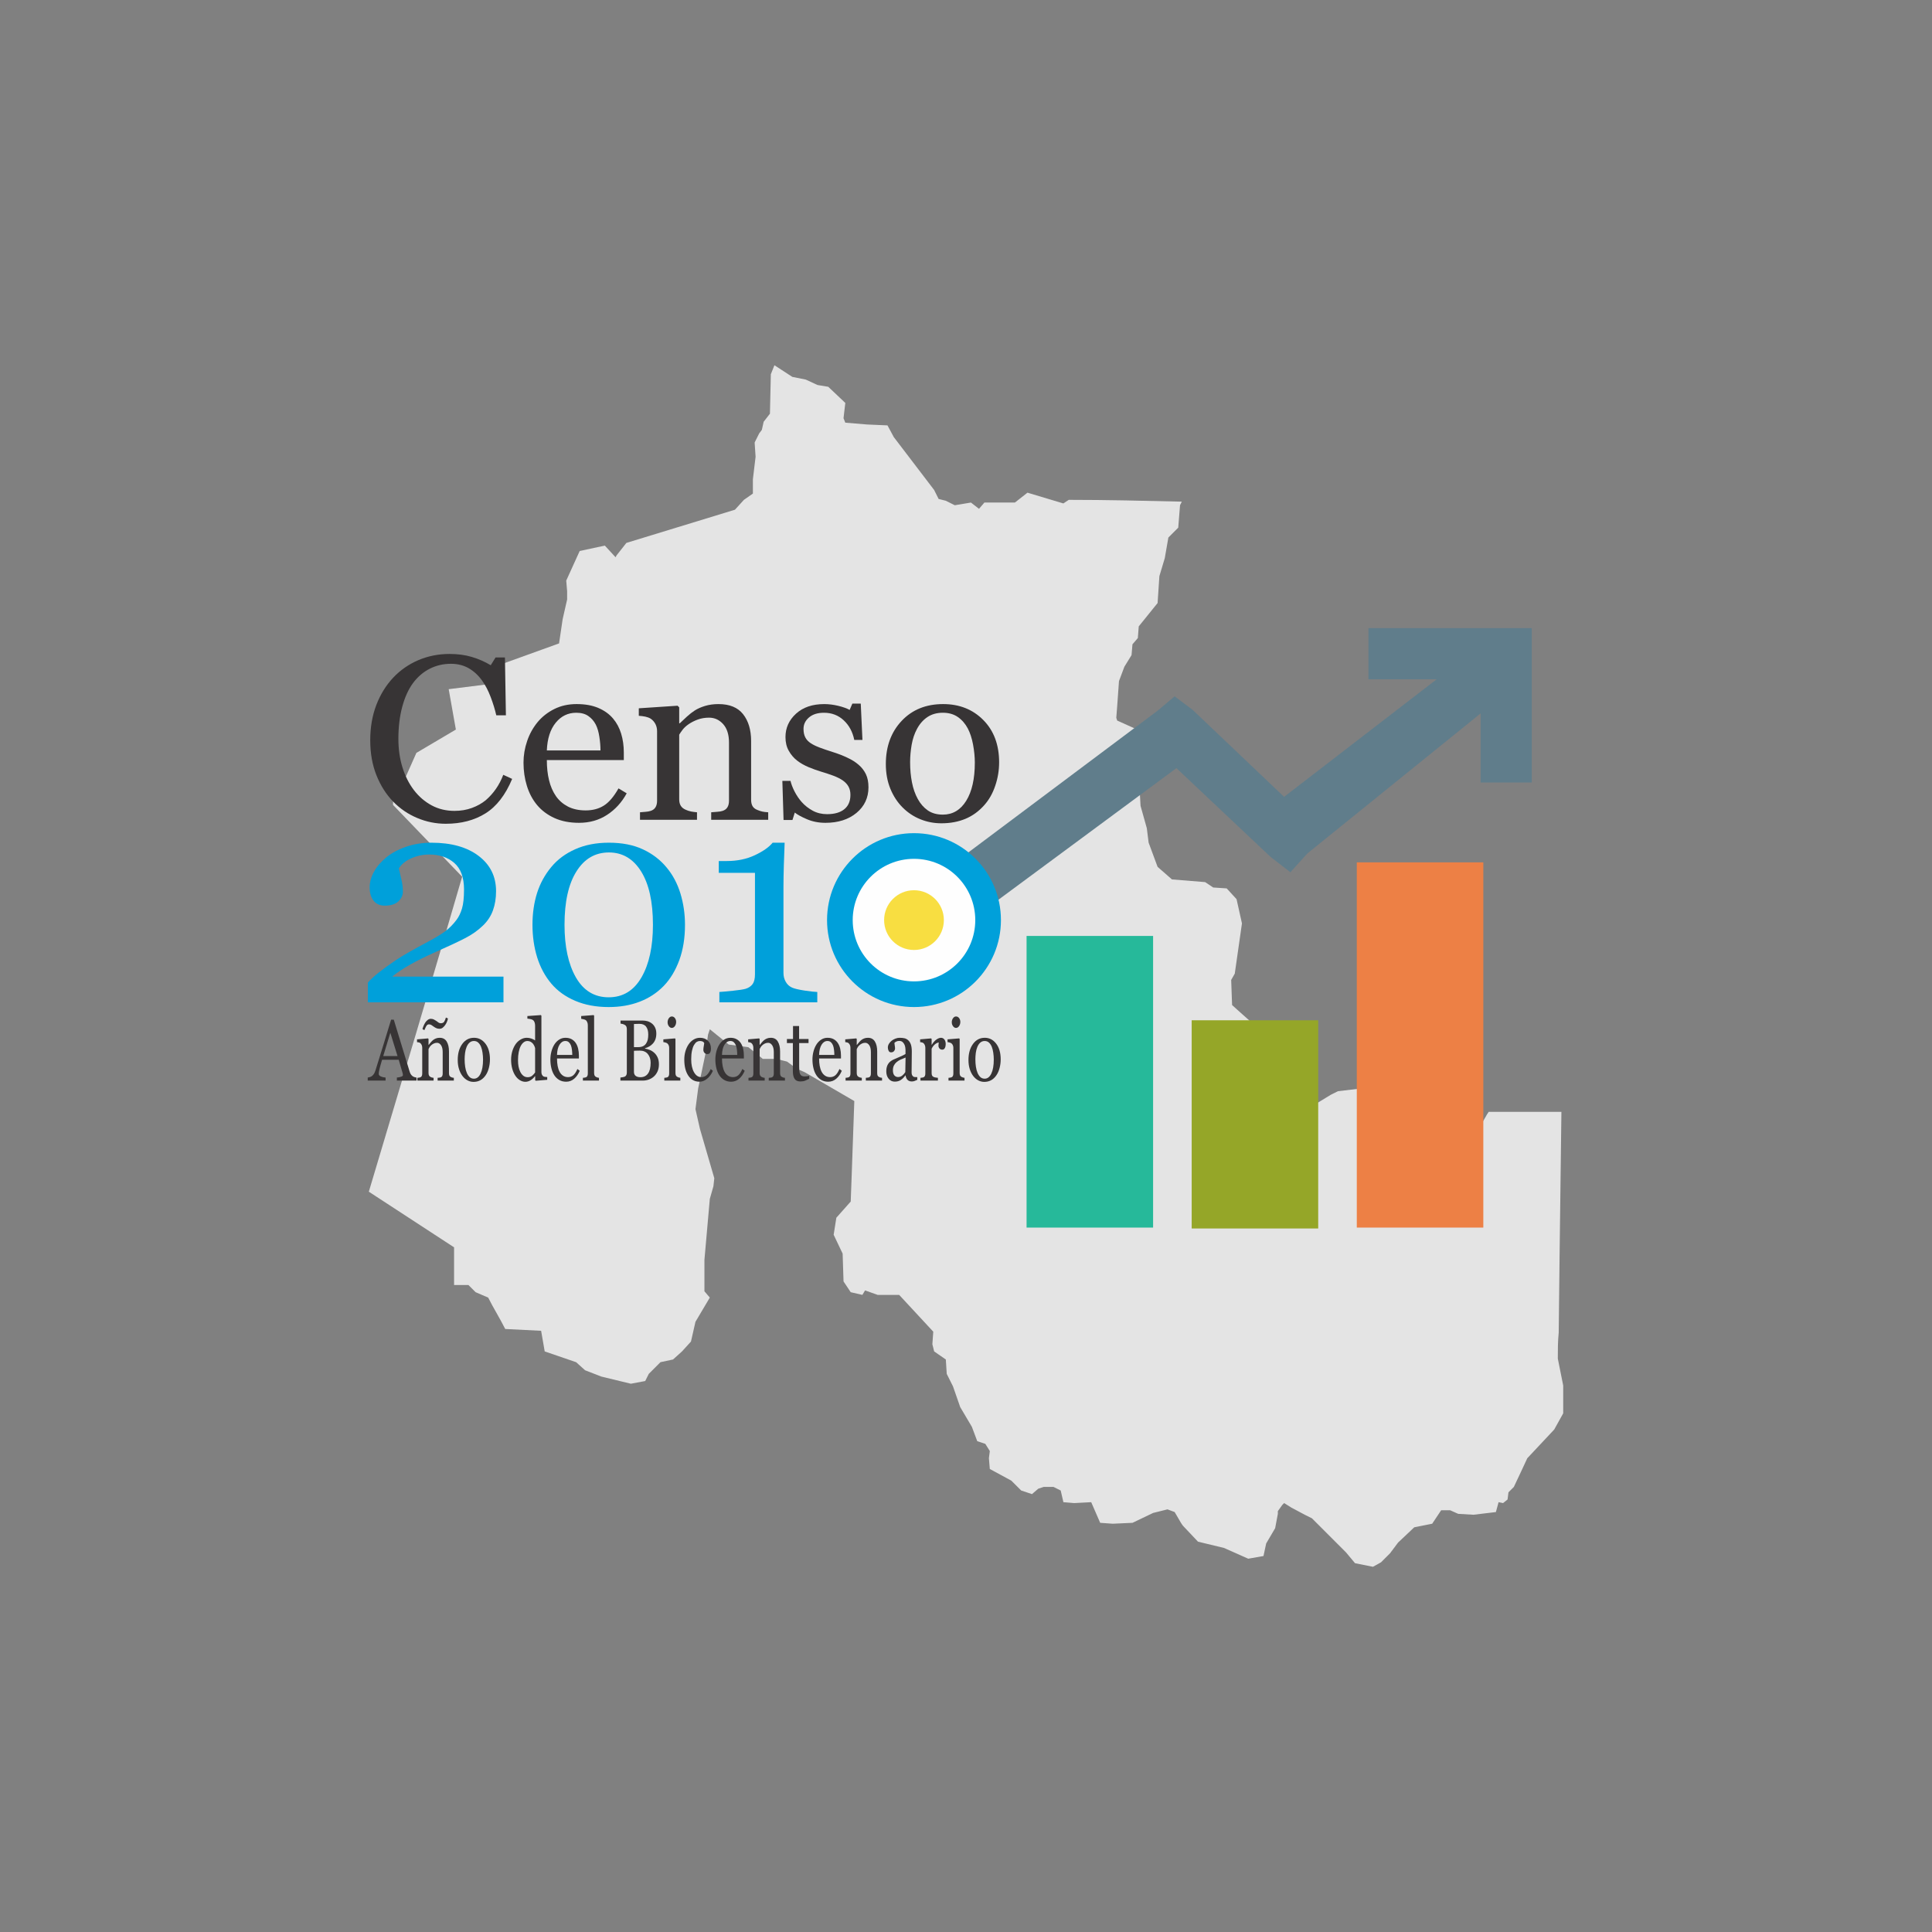 <?xml version="1.0" encoding="UTF-8"?>
<!-- Creator: CorelDRAW -->
<svg xmlns="http://www.w3.org/2000/svg" xmlns:xlink="http://www.w3.org/1999/xlink" xmlns:xodm="http://www.corel.com/coreldraw/odm/2003" xml:space="preserve" width="90mm" height="90mm" version="1.1" style="shape-rendering:geometricPrecision; text-rendering:geometricPrecision; image-rendering:optimizeQuality; fill-rule:evenodd; clip-rule:evenodd" viewBox="0 0 8999.96 8999.96">
 <rect x="0" y="0" width="8999.96" height="8999.96" fill="#808080" stroke="none"/>
 <defs>
  <style type="text/css">
   <![CDATA[
    .fil0 {fill:none}
    .fil8 {fill:#00A0DA}
    .fil5 {fill:#26B99A}
    .fil4 {fill:#95A628}
    .fil1 {fill:#E4E4E4}
    .fil3 {fill:#ED8045}
    .fil10 {fill:#F8DE41}
    .fil9 {fill:#FEFEFE}
    .fil7 {fill:#00A0DA;fill-rule:nonzero}
    .fil6 {fill:#373435;fill-rule:nonzero}
    .fil2 {fill:#607D8B;fill-rule:nonzero}
   ]]>
  </style>
 </defs>
 <g id="Capa_x0020_1">
  <rect class="fil0" width="8999.96" height="8999.96"></rect>
  <g id="_2988688180368">
   <path class="fil1" d="M5200.18 3344.18l4.2 12.55 83.6 37.61 33.45 33.45 -12.55 54.35 -37.61 46 16.71 37.61 20.9 112.86 4.2 75.25 29.25 104.5 8.35 66.9 41.8 112.86 66.9 58.51 154.66 12.55 37.61 25.1 62.7 4.2 46 50.15 25.1 112.86 -33.45 234.1 -16.71 29.25 4.2 117.05 41.8 37.61 37.61 33.45 46 50.15 4.2 8.35 16.71 62.7 8.35 20.9 12.55 25.1 16.71 20.9 -8.35 20.9 37.61 20.9 16.71 16.71 20.9 50.15 -4.2 46 54.35 54.35 62.7 8.35 96.15 -58.51 33.45 -16.71 142.11 -16.71 83.6 75.25 62.7 20.9c33.45,25.1 71.06,46 104.5,71.06l46 62.7 29.25 20.9 37.61 -4.2 46 79.41 0 0 41.8 -20.9 33.45 -62.7 66.9 -117.05 8.35 -12.55 338.61 0 -8.35 656.28 -4.2 372.06c-4.2,41.8 -4.2,79.41 -4.2,121.21l25.1 125.41 0 129.6 -41.8 75.25 -125.41 133.76 -29.25 62.7 -33.45 71.06 -25.1 25.1 -4.2 33.45 -20.9 16.71 -20.9 -4.2 -12.55 46 -104.5 12.55 -71.06 -4.2 -37.61 -16.71 -41.8 0 -41.8 62.7 -83.6 16.71 -75.25 71.06 -37.61 50.15 -41.8 41.8 -37.61 20.9 -83.6 -16.71 -41.8 -50.15 -71.06 -71.06 -46 -46 -41.8 -41.8 -33.45 -16.71 -62.7 -33.45 -33.45 -20.9 0 0 -8.35 8.35 -20.9 29.25 0 12.55 -12.55 66.9 -41.8 71.06 -12.55 58.51 -71.06 12.55 -112.86 -50.15 -121.21 -29.25 -71.06 -75.25 -8.35 -12.55 -29.25 -50.15 -33.45 -12.55 -66.9 16.71 -96.15 46 -91.96 4.2 -58.51 -4.2 -41.8 -96.15 -79.41 4.2 -50.15 -4.2 -12.55 -54.35 -33.45 -16.71 -46 0 -25.1 8.35 -29.25 25.1 -50.15 -16.71 -46 -46 -100.31 -54.35 -4.2 -50.15 4.2 -33.45 -20.9 -33.45 -37.61 -12.55 -25.1 -66.9 -54.35 -91.96 -33.45 -96.15 -29.25 -58.51 -4.2 -66.9 -54.35 -37.61 -8.35 -33.45 4.2 -58.51 -158.85 -171.4 -100.31 0 -58.51 -20.9 -12.55 20.9 -54.35 -12.55 -33.45 -50.15 -4.2 -129.6 -41.8 -87.8 12.55 -79.41 66.9 -75.25 4.2 -112.86 12.55 -355.31 -229.91 -133.76 -37.61 -16.71 -46 -33.45 -50.15 -12.55 -62.7 0 -66.9 -54.35 -91.96 -12.55 -87.8 -71.06 -4.2 12.55 -4.2 12.55 -12.55 91.96 -33.45 158.85 -12.55 96.15 20.9 91.96 66.9 229.91 -4.2 37.61 -16.71 58.51 -25.1 284.26 0 146.31 25.1 29.25 -66.9 112.86 -20.9 91.96 -41.8 46 -41.8 37.61 -58.51 12.55 -54.35 54.35 -16.71 33.45 -66.9 12.55 -137.95 -33.45 -75.25 -29.25 -41.8 -37.61 -146.31 -50.15 -16.71 -96.15 -167.21 -8.35c-25.1,-50.15 -54.35,-96.15 -79.41,-146.31l-58.51 -25.1 -33.45 -33.45 -66.9 0 0 -175.56 -397.12 -259.16c146.31,-489.07 292.61,-978.18 434.76,-1467.24l-321.87 -334.41 0 -20.9 25.1 -33.45 83.6 -188.11 183.91 -108.7 -33.45 -188.11 167.21 -20.9 91.96 -100.31 255.01 -91.96 16.71 -112.86 0 0 20.9 -91.96 0 -37.61 -4.2 -50.15 62.7 -137.95 117.05 -25.1 50.15 54.35 4.2 -8.35 46 -58.51 505.82 -154.66 41.8 -46 41.8 -29.25 0 -66.9 12.55 -104.5 -4.2 -62.7 0 -4.2 20.9 -41.8 12.55 -16.71 8.35 -37.61 29.25 -37.61 4.2 -183.91 16.71 -41.8 83.6 54.35 62.7 12.55 54.35 25.1 50.15 8.35 79.41 75.25 -8.35 71.06 8.35 20.9 100.31 8.35 96.15 4.2 29.25 54.35 188.11 246.62 20.9 41.8 33.45 8.35 41.8 20.9 75.25 -12.55 37.61 29.25 25.1 -29.25 142.11 0 58.51 -46 167.21 50.15 25.1 -16.71c175.56,0 351.16,4.2 526.72,8.35l-8.35 16.71 -8.35 104.5 -46 46 -16.71 96.15 -25.1 83.6 -8.35 125.41 -87.8 108.7 -4.2 54.35 -25.1 29.25 -4.2 50.15 -33.45 54.35 -25.1 66.9 -8.35 117.05 -4.2 54.35 0.04 -0.11 0.07 0z"></path>
   <polygon class="fil2" points="6374.8,2926.16 7135.59,2926.16 7135.59,3645.12 6897.32,3645.12 6897.32,3323.27 6090.54,3975.38 6011.1,4063.14 5919.14,3992.08 5480.24,3578.22 4598.21,4230.35 4443.55,4021.34 5392.44,3310.73 5471.89,3243.83 5555.49,3306.53 5981.84,3712.02 6692.47,3164.42 6374.8,3164.42 "></polygon>
   <g>
    <rect class="fil3" x="6320.43" y="4017.17" width="589.42" height="1701.34"></rect>
    <rect class="fil4" x="5551.31" y="4752.86" width="589.42" height="969.83"></rect>
    <rect class="fil5" x="4782.14" y="4359.97" width="589.42" height="1358.54"></rect>
   </g>
  </g>
  <g id="_2224664329696">
   <g id="_2188785076800">
    <path class="fil6" d="M1940.53 5033.76l-91.77 0 0 -14.14c8.13,-0.68 14.82,-1.93 20.18,-3.97 5.29,-1.93 7.94,-4.35 7.94,-7.26 0,-1.21 -0.04,-2.61 -0.26,-4.31 -0.19,-1.74 -0.53,-3.21 -0.94,-4.57l-18.26 -62.63 -77.52 0c-2.91,9.22 -5.25,17.23 -7.11,24.04 -1.81,6.84 -3.44,13.12 -4.88,18.9 -1.32,5.63 -2.31,10.28 -2.83,13.76 -0.53,3.59 -0.79,6.46 -0.79,8.69 0,5.25 3.29,9.34 9.83,12.25 6.54,2.87 13.91,4.57 22.11,5.1l0 14.14 -83.23 0 0 -14.14c2.68,-0.26 6.05,-0.98 10.13,-2.27 4.04,-1.21 7.33,-2.91 9.94,-4.99 4.12,-3.55 7.37,-7.26 9.68,-11.15 2.27,-3.93 4.5,-9.22 6.69,-16.1 11.07,-35.04 23.32,-74.46 36.7,-118.26 13.38,-43.69 25.32,-82.66 35.79,-116.83l12.47 0 73.63 241.21c1.55,5.1 3.29,9.3 5.25,12.43 1.97,3.17 4.72,6.2 8.28,9.22 2.34,1.89 5.48,3.44 9.3,4.65 3.89,1.29 7.07,1.97 9.68,2.08l0 14.14 -0.01 0.01zm-88.74 -114.22l-33.52 -108.62 -33 108.62 66.52 0z"></path>
    <path id="_1" class="fil6" d="M2114.16 5033.76l-75.55 0 0 -12.93c2.42,-0.26 5.06,-0.53 7.86,-0.79 2.87,-0.26 5.25,-0.76 7.14,-1.55 2.91,-1.21 5.1,-3.21 6.46,-6.2 1.44,-2.95 2.12,-6.77 2.12,-11.57l0 -99.82c0,-13.8 -2.53,-24.42 -7.63,-31.9 -5.14,-7.45 -11.38,-11.23 -18.71,-11.23 -5.44,0 -10.47,1.1 -14.97,3.25 -4.57,2.15 -8.62,4.84 -12.09,7.97 -3.4,3.06 -6.12,6.27 -8.13,9.79 -2.04,3.4 -3.48,6.24 -4.42,8.31l0 111.69c0,4.42 0.76,8.13 2.19,11 1.44,2.91 3.59,5.14 6.5,6.73 2.15,1.29 4.54,2.31 7.03,2.99 2.53,0.6 5.14,1.06 7.86,1.32l0 12.93 -75.52 0 0 -12.93c2.38,-0.26 4.88,-0.53 7.41,-0.79 2.57,-0.26 4.72,-0.76 6.61,-1.55 2.91,-1.21 5.1,-3.21 6.46,-6.2 1.44,-2.95 2.12,-6.77 2.12,-11.49l0 -119.89c0,-4.42 -0.72,-8.54 -2.23,-12.28 -1.51,-3.7 -3.59,-6.8 -6.31,-9.15 -1.97,-1.55 -4.31,-2.68 -6.95,-3.44 -2.72,-0.76 -5.63,-1.21 -8.73,-1.47l0 -12.93 51.36 -4.42 2.19 2.76 0 27.52 0.79 0c2.46,-3.17 5.59,-6.95 9.3,-11.38 3.7,-4.38 7.22,-7.94 10.51,-10.7 3.82,-3.17 8.39,-5.78 13.64,-7.86 5.29,-2.12 11.23,-3.17 17.8,-3.17 14.66,0 25.55,5.78 32.62,17.42 7.07,11.64 10.62,27.02 10.62,46.34l0 101.03c0,4.57 0.64,8.28 1.93,11.11 1.25,2.83 3.4,5.03 6.46,6.58 2.57,1.36 4.72,2.31 6.58,2.76 1.81,0.53 4.38,0.94 7.67,1.21l0 12.93 0 0 0.01 0zm-27.4 -289.32c-1.02,5.06 -2.61,10.17 -4.69,15.42 -2.08,5.25 -4.95,10.51 -8.54,15.61 -3.74,5.1 -7.67,9.22 -11.75,12.32 -4.08,3.06 -9.03,4.61 -14.7,4.61 -5.9,0 -11.11,-1.06 -15.57,-3.29 -4.46,-2.23 -8.28,-4.5 -11.53,-6.92 -3.59,-2.65 -7.07,-5.06 -10.28,-7.14 -3.33,-2.15 -6.92,-3.21 -10.85,-3.21 -3.25,0 -5.63,0.53 -7.22,1.59 -1.66,1.02 -3.29,2.83 -5.06,5.33 -1.7,2.42 -3.33,5.59 -4.99,9.49 -1.63,3.89 -3.25,7.48 -4.69,10.62l-9 -4.91c1.06,-4.23 2.8,-9.26 5.29,-15.19 2.46,-5.93 5.14,-11.11 8.09,-15.61 3.14,-4.69 6.88,-8.73 11.34,-12.09 4.46,-3.36 9.15,-5.06 13.98,-5.06 5.86,0 10.85,1.1 15.04,3.33 4.2,2.19 8.05,4.57 11.57,7.03 3.97,2.83 7.29,5.25 9.98,7.22 2.72,2 6.01,3.02 9.94,3.02 4.16,0 7.48,-0.6 10.05,-1.89 2.53,-1.29 4.54,-3.02 5.97,-5.25 1.66,-2.53 3.06,-5.25 4.16,-8.2 1.06,-2.87 2.38,-6.65 3.93,-11.3l9.52 4.5 0.01 -0.03z"></path>
    <path id="_2" class="fil6" d="M2282.35 4934.97c0,13.64 -1.7,27.02 -5.14,40.21 -3.4,13.19 -8.28,24.34 -14.66,33.56 -7.18,10.51 -15.46,18.29 -24.91,23.4 -9.45,5.14 -20.07,7.67 -31.82,7.67 -9.75,0 -19.05,-2.34 -27.89,-6.99 -8.81,-4.65 -16.67,-11.41 -23.51,-20.37 -6.77,-8.77 -12.17,-19.5 -16.14,-32.16 -4.01,-12.62 -6.01,-26.83 -6.01,-42.56 0,-30.35 6.99,-55.11 20.98,-74.42 13.98,-19.31 32.28,-28.91 54.92,-28.91 21.51,0 39.23,9.15 53.22,27.44 13.98,18.29 20.98,42.63 20.98,73.13l0 0 -0.02 0zm-32.16 0.38c0,-9.86 -0.79,-20.22 -2.34,-31.22 -1.59,-10.96 -3.93,-20.22 -7.03,-27.82 -3.33,-8.16 -7.67,-14.66 -13.12,-19.58 -5.4,-4.91 -12.06,-7.41 -19.84,-7.41 -8.05,0 -14.82,2.49 -20.52,7.48 -5.67,4.95 -10.28,11.83 -13.8,20.45 -3.36,7.97 -5.71,17.12 -7.07,27.36 -1.32,10.2 -2.04,20.18 -2.04,29.75 0,12.55 0.83,24.19 2.46,34.89 1.59,10.7 4.16,20.26 7.71,28.65 3.55,8.43 8.01,15 13.34,19.8 5.37,4.76 11.98,7.18 19.92,7.18 13,0 23.32,-7.94 30.88,-23.81 7.6,-15.87 11.45,-37.8 11.45,-65.73l0 0 0 0.01z"></path>
    <path id="_3" class="fil6" d="M2549.15 5030.13l-53.75 4.42 -2.34 -2.76 0 -18.03 -1.29 -0.38c-5.37,7.67 -12.06,13.83 -19.96,18.75 -7.94,4.84 -16.1,7.29 -24.49,7.29 -8.73,0 -17.16,-2.49 -25.29,-7.41 -8.16,-4.91 -15.23,-11.87 -21.24,-20.79 -6.12,-9.03 -11,-19.92 -14.55,-32.69 -3.55,-12.74 -5.37,-26.8 -5.37,-42.1 0,-14.06 1.93,-27.4 5.74,-40.03 3.86,-12.59 9.11,-23.62 15.87,-33.11 6.31,-8.73 14.06,-15.8 23.24,-21.05 9.22,-5.25 18.56,-7.86 28.12,-7.86 7.11,0 14.17,1.13 21.09,3.44 6.84,2.27 12.77,5.22 17.76,8.73l0 -67.88c0,-5.56 -0.72,-10.62 -2.15,-15.19 -1.51,-4.5 -3.51,-8.01 -6.12,-10.36 -2.87,-2.57 -6.8,-4.31 -11.72,-5.44 -4.95,-1.13 -10.28,-1.97 -15.99,-2.49l0 -12.09 62.97 -4.46 2.34 2.95 0 262.04c0,4.57 0.68,8.47 2.12,11.68 1.4,3.25 3.48,5.93 6.12,8.16 1.97,1.59 4.84,2.53 8.62,2.95 3.7,0.38 7.11,0.68 10.24,0.79l0 12.93 0 0 0.03 -0.01zm-56.43 -34.09l0 -113.5c-0.83,-3.44 -2.15,-7.07 -4.01,-11.04 -1.93,-3.89 -4.27,-7.52 -7.07,-10.81 -3.02,-3.25 -6.54,-6.01 -10.62,-8.16 -4.04,-2.15 -8.77,-3.21 -14.17,-3.21 -6.27,0 -12.02,2 -17.27,6.12 -5.33,4.04 -9.94,9.9 -14.02,17.5 -3.82,7.33 -6.92,16.67 -9.15,27.97 -2.23,11.38 -3.33,23.89 -3.33,37.68 0,11.04 0.83,20.98 2.49,29.97 1.63,8.96 4.46,17.39 8.43,25.1 3.67,7.33 8.28,13.19 13.98,17.69 5.67,4.46 12.4,6.69 20.22,6.69 8.35,0 15.23,-2.31 20.71,-6.88 5.48,-4.65 10.05,-9.68 13.8,-15.12l0 0 0.01 0z"></path>
    <path id="_4" class="fil6" d="M2700.56 4988.14c-6.43,15.5 -15.08,27.86 -25.89,37.08 -10.81,9.22 -23.28,13.8 -37.3,13.8 -12.36,0 -23.21,-2.76 -32.54,-8.28 -9.3,-5.52 -16.97,-13 -23.02,-22.41 -6.05,-9.49 -10.51,-20.52 -13.49,-33.07 -2.99,-12.59 -4.46,-25.93 -4.46,-39.91 0,-12.62 1.59,-25.02 4.8,-37.12 3.14,-12.13 7.79,-23.09 13.91,-32.77 5.93,-9.3 13.27,-16.82 22.07,-22.53 8.77,-5.71 18.67,-8.54 29.56,-8.54 11.26,0 20.86,2.23 28.88,6.73 7.97,4.42 14.51,10.54 19.5,18.29 4.76,7.33 8.35,15.99 10.66,25.97 2.34,9.94 3.51,20.79 3.51,32.47l0 13 -101.97 0c0,12.77 0.94,24.34 2.91,34.7 1.93,10.36 4.95,19.5 9.15,27.44 4.04,7.63 9.41,13.61 15.95,18.03 6.58,4.38 14.36,6.61 23.47,6.61 9.3,0 17.31,-2.76 24,-8.28 6.73,-5.44 13.23,-15.34 19.5,-29.67l10.81 8.47 -0.01 -0.01zm-34.73 -73.85c0,-7.33 -0.45,-15.19 -1.47,-23.55 -0.94,-8.39 -2.57,-15.38 -4.72,-20.98 -2.38,-6.05 -5.71,-10.96 -9.83,-14.74 -4.16,-3.82 -9.52,-5.71 -16.06,-5.71 -10.92,0 -19.99,5.71 -27.17,17.16 -7.22,11.49 -11.15,27.36 -11.79,47.81l71.06 0 -0.02 0.01z"></path>
    <path id="_5" class="fil6" d="M2790.21 5033.76l-74.87 0 0 -12.93c2.38,-0.26 4.88,-0.53 7.6,-0.87 2.72,-0.34 4.88,-0.79 6.69,-1.47 2.87,-1.21 5.03,-3.21 6.46,-6.2 1.44,-2.95 2.19,-6.77 2.19,-11.57l0 -225c0,-4.72 -0.79,-9.15 -2.38,-13.27 -1.66,-4.16 -3.74,-7.37 -6.31,-9.75 -1.89,-1.59 -5.29,-3.02 -10.28,-4.35 -4.91,-1.29 -8.92,-2.12 -11.94,-2.38l0 -12.89 58.05 -4.46 2.19 2.95 0 266.8c0,4.57 0.68,8.35 2,11.3 1.32,2.95 3.44,5.25 6.43,6.8 2.31,1.32 4.54,2.34 6.69,2.95 2.23,0.68 4.72,1.13 7.48,1.4l0 12.93 0 0.01z"></path>
    <path id="_6" class="fil6" d="M3047.07 4903.67c6.43,5.52 11.79,12.7 16.06,21.66 4.23,8.88 6.35,19.73 6.35,32.43 0,13.04 -2.23,24.26 -6.69,33.9 -4.46,9.56 -10.24,17.42 -17.42,23.62 -6.95,6.05 -14.82,10.62 -23.58,13.76 -8.73,3.17 -17.76,4.72 -27.14,4.72l-104.58 0 0 -14.14c2.49,-0.26 6.12,-0.79 10.89,-1.66 4.72,-0.87 8.13,-1.89 10.2,-3.02 3.25,-1.89 5.52,-4.31 6.84,-7.41 1.36,-3.1 2.04,-7.07 2.04,-11.91l0 -200.84c0,-4.46 -0.6,-8.43 -1.81,-11.79 -1.21,-3.44 -3.59,-6.2 -7.18,-8.28 -3.14,-2 -6.69,-3.48 -10.54,-4.57 -3.89,-0.98 -7.18,-1.66 -9.79,-1.93l0 -14.14 102.24 0c7.86,0 15.46,1.02 22.68,2.95 7.22,1.97 14.14,5.44 20.67,10.43 6.16,4.65 11.23,10.89 15.16,18.78 3.97,7.94 5.93,17.46 5.93,28.84 0,9.83 -1.4,18.63 -4.2,26.31 -2.83,7.75 -6.77,14.32 -11.83,19.84 -4.8,5.33 -10.28,9.75 -16.44,13.3 -6.2,3.63 -12.85,6.46 -20.03,8.43l0 1.81c6.35,0.87 13.42,2.87 21.28,5.97 7.79,3.1 14.82,7.41 20.9,12.93l0 0 -0.01 0.01zm-37.53 -42.29c3.82,-5.67 6.46,-11.87 8.01,-18.6 1.47,-6.73 2.23,-14.7 2.23,-23.92 0,-15.42 -3.29,-27.52 -9.94,-36.25 -6.65,-8.84 -17.16,-13.19 -31.45,-13.19 -3.33,0 -7.48,0.11 -12.51,0.34 -5.06,0.19 -9.3,0.3 -12.7,0.45l0 107.75 19.73 0c8.5,0 15.84,-1.4 21.88,-4.16 6.09,-2.76 10.96,-6.92 14.74,-12.43l0 0 0.01 0.01zm21.39 89.31c0,-16.48 -4.35,-30.05 -13.12,-40.63 -8.77,-10.62 -21.32,-15.95 -37.61,-15.95 -6.58,0 -12.21,0.15 -16.78,0.34 -4.57,0.23 -7.97,0.34 -10.24,0.49l0 98.12c0,8.28 2.65,14.48 7.9,18.71 5.33,4.16 12.7,6.27 22.11,6.27 15.46,0 27.25,-5.74 35.45,-17.12 8.2,-11.34 12.28,-28.08 12.28,-50.23l0 0 0.01 0z"></path>
    <path id="_7" class="fil6" d="M3169.18 5033.76l-74.57 0 0 -12.93c2.38,-0.26 4.88,-0.53 7.45,-0.79 2.53,-0.26 4.72,-0.76 6.58,-1.55 2.91,-1.21 5.1,-3.21 6.46,-6.2 1.44,-2.95 2.15,-6.77 2.15,-11.49l0 -119.89c0,-4.16 -0.76,-7.97 -2.23,-11.49 -1.51,-3.48 -3.59,-6.39 -6.24,-8.73 -1.97,-1.63 -4.76,-2.99 -8.5,-4.04 -3.67,-1.13 -7.07,-1.81 -10.13,-2.08l0 -12.93 54.24 -4.42 2.15 2.76 0 158.4c0,4.57 0.72,8.39 2.08,11.41 1.44,3.06 3.63,5.25 6.58,6.73 2.31,1.17 4.54,2.12 6.69,2.83 2.19,0.76 4.57,1.21 7.29,1.47l0 12.93 0 0.01zm-19.43 -273.45c0,7.56 -1.97,14.06 -5.86,19.65 -3.89,5.59 -8.66,8.43 -14.4,8.43 -5.25,0 -9.86,-2.72 -13.76,-8.01 -3.86,-5.33 -5.82,-11.38 -5.82,-18.26 0,-7.26 1.97,-13.57 5.82,-18.94 3.89,-5.4 8.5,-8.09 13.76,-8.09 5.97,0 10.77,2.57 14.55,7.6 3.78,5.06 5.71,10.96 5.71,17.61l0 0.01z"></path>
    <path id="_8" class="fil6" d="M3258.87 5039.02c-22.3,0 -39.72,-9.3 -52.31,-27.93 -12.59,-18.63 -18.9,-43.65 -18.9,-74.99 0,-13.64 1.7,-26.38 5.1,-38.29 3.33,-11.83 8.28,-22.68 14.7,-32.35 6.16,-9.26 13.87,-16.82 23.09,-22.53 9.3,-5.71 19.39,-8.54 30.35,-8.54 15.08,0 27.36,4.57 36.81,13.64 9.49,9.15 14.21,21.54 14.21,37.27 0,6.54 -1.21,12.32 -3.7,17.35 -2.49,5.06 -6.65,7.6 -12.32,7.6 -6.16,0 -10.89,-1.93 -14.29,-5.82 -3.36,-3.97 -5.06,-8.35 -5.06,-13.19 0,-5.86 0.64,-11.91 1.89,-18.1 1.25,-6.2 1.97,-10.77 2.15,-13.64 -1.85,-4.04 -4.61,-6.73 -8.31,-8.09 -3.74,-1.4 -7.71,-2.08 -11.98,-2.08 -4.99,0 -9.75,1.36 -14.29,4.04 -4.54,2.68 -8.92,7.67 -13.19,14.85 -3.86,6.54 -6.99,15.42 -9.37,26.57 -2.38,11.15 -3.59,24.49 -3.59,39.95 0,24.42 4.27,44.33 12.89,59.75 8.54,15.38 19.8,23.13 33.79,23.13 10.09,0 18.52,-3.17 25.4,-9.41 6.77,-6.27 13.12,-15.61 18.94,-28.12l9.98 8.28c-6.84,15.61 -15.91,27.89 -27.17,37 -11.23,9.07 -22.83,13.64 -34.81,13.64l0 0 -0.01 0.01z"></path>
    <path id="_9" class="fil6" d="M3469.11 4988.14c-6.43,15.5 -15.12,27.86 -25.93,37.08 -10.81,9.22 -23.28,13.8 -37.3,13.8 -12.36,0 -23.21,-2.76 -32.54,-8.28 -9.3,-5.52 -16.93,-13 -23.02,-22.41 -6.05,-9.49 -10.51,-20.52 -13.49,-33.07 -2.95,-12.59 -4.46,-25.93 -4.46,-39.91 0,-12.62 1.63,-25.02 4.8,-37.12 3.14,-12.13 7.79,-23.09 13.91,-32.77 5.93,-9.3 13.27,-16.82 22.11,-22.53 8.73,-5.71 18.63,-8.54 29.52,-8.54 11.26,0 20.86,2.23 28.88,6.73 7.97,4.42 14.51,10.54 19.5,18.29 4.8,7.33 8.35,15.99 10.7,25.97 2.31,9.94 3.48,20.79 3.48,32.47l0 13 -101.97 0c0,12.77 0.98,24.34 2.95,34.7 1.89,10.36 4.91,19.5 9.11,27.44 4.04,7.63 9.41,13.61 15.95,18.03 6.58,4.38 14.4,6.61 23.47,6.61 9.3,0 17.31,-2.76 24,-8.28 6.77,-5.44 13.23,-15.34 19.5,-29.67l10.85 8.47 -0.02 -0.01zm-34.77 -73.85c0,-7.33 -0.45,-15.19 -1.47,-23.55 -0.94,-8.39 -2.53,-15.38 -4.72,-20.98 -2.38,-6.05 -5.67,-10.96 -9.83,-14.74 -4.12,-3.82 -9.49,-5.71 -16.03,-5.71 -10.96,0 -20.03,5.71 -27.21,17.16 -7.22,11.49 -11.15,27.36 -11.79,47.81l71.06 0 -0.01 0.01z"></path>
    <path id="_10" class="fil6" d="M3656.57 5033.76l-75.52 0 0 -12.93c2.38,-0.26 5.03,-0.53 7.86,-0.79 2.87,-0.26 5.25,-0.76 7.11,-1.55 2.91,-1.21 5.1,-3.21 6.5,-6.2 1.44,-2.95 2.12,-6.77 2.12,-11.57l0 -99.82c0,-13.8 -2.57,-24.42 -7.67,-31.9 -5.14,-7.45 -11.34,-11.23 -18.67,-11.23 -5.48,0 -10.47,1.1 -15,3.25 -4.54,2.15 -8.58,4.84 -12.09,7.97 -3.4,3.06 -6.12,6.27 -8.13,9.79 -2,3.4 -3.44,6.24 -4.42,8.31l0 111.69c0,4.42 0.76,8.13 2.19,11 1.44,2.91 3.63,5.14 6.54,6.73 2.12,1.29 4.5,2.31 6.99,2.99 2.57,0.6 5.18,1.06 7.86,1.32l0 12.93 -75.52 0 0 -12.93c2.38,-0.26 4.88,-0.53 7.45,-0.79 2.53,-0.26 4.72,-0.76 6.58,-1.55 2.91,-1.21 5.1,-3.21 6.5,-6.2 1.4,-2.95 2.12,-6.77 2.12,-11.49l0 -119.89c0,-4.42 -0.76,-8.54 -2.23,-12.28 -1.55,-3.7 -3.63,-6.8 -6.35,-9.15 -1.97,-1.55 -4.27,-2.68 -6.95,-3.44 -2.68,-0.76 -5.63,-1.21 -8.69,-1.47l0 -12.93 51.36 -4.42 2.15 2.76 0 27.52 0.79 0c2.46,-3.17 5.59,-6.95 9.3,-11.38 3.74,-4.38 7.26,-7.94 10.54,-10.7 3.82,-3.17 8.39,-5.78 13.64,-7.86 5.25,-2.12 11.19,-3.17 17.8,-3.17 14.63,0 25.55,5.78 32.58,17.42 7.07,11.64 10.62,27.02 10.62,46.34l0 101.03c0,4.57 0.64,8.28 1.93,11.11 1.29,2.83 3.4,5.03 6.46,6.58 2.57,1.36 4.76,2.31 6.61,2.76 1.81,0.53 4.35,0.94 7.63,1.21l0 12.93 0 0 0.01 0z"></path>
    <path id="_11" class="fil6" d="M3769.66 5025.37c-6.77,3.48 -13.12,6.43 -19.12,8.84 -6.01,2.38 -13.38,3.59 -22.03,3.59 -12.85,0 -21.92,-4.12 -27.14,-12.32 -5.25,-8.2 -7.86,-19.84 -7.86,-34.77l0 -131.72 -27.74 0 0 -18.97 28.38 0 0 -60.51 28.35 0 0 60.51 43.99 0 0 18.97 -43.69 0 0 108.93c0,8.2 0.23,14.97 0.72,20.49 0.45,5.48 1.59,10.24 3.33,14.36 1.66,3.74 4.16,6.69 7.45,8.66 3.29,1.97 7.75,2.95 13.34,2.95 2.61,0 6.43,-0.3 11.41,-0.91 4.99,-0.64 8.54,-1.36 10.62,-2.31l0 14.21 0 0 -0.01 0z"></path>
    <path id="_12" class="fil6" d="M3921.41 4988.14c-6.43,15.5 -15.08,27.86 -25.93,37.08 -10.77,9.22 -23.24,13.8 -37.27,13.8 -12.4,0 -23.24,-2.76 -32.58,-8.28 -9.3,-5.52 -16.93,-13 -22.98,-22.41 -6.09,-9.49 -10.54,-20.52 -13.49,-33.07 -2.99,-12.59 -4.46,-25.93 -4.46,-39.91 0,-12.62 1.59,-25.02 4.76,-37.12 3.14,-12.13 7.82,-23.09 13.91,-32.77 5.97,-9.3 13.3,-16.82 22.11,-22.53 8.77,-5.71 18.63,-8.54 29.52,-8.54 11.26,0 20.86,2.23 28.91,6.73 7.94,4.42 14.48,10.54 19.46,18.29 4.8,7.33 8.35,15.99 10.7,25.97 2.34,9.94 3.51,20.79 3.51,32.47l0 13 -101.97 0c0,12.77 0.94,24.34 2.91,34.7 1.89,10.36 4.91,19.5 9.15,27.44 4.01,7.63 9.37,13.61 15.91,18.03 6.58,4.38 14.4,6.61 23.47,6.61 9.3,0 17.31,-2.76 24,-8.28 6.77,-5.44 13.23,-15.34 19.5,-29.67l10.85 8.47 0.01 -0.01zm-34.73 -73.85c0,-7.33 -0.49,-15.19 -1.51,-23.55 -0.94,-8.39 -2.53,-15.38 -4.72,-20.98 -2.38,-6.05 -5.67,-10.96 -9.83,-14.74 -4.12,-3.82 -9.49,-5.71 -16.03,-5.71 -10.92,0 -20.03,5.71 -27.21,17.16 -7.22,11.49 -11.15,27.36 -11.75,47.81l71.06 0 -0.01 0.01z"></path>
    <path id="_13" class="fil6" d="M4108.87 5033.76l-75.52 0 0 -12.93c2.38,-0.26 5.06,-0.53 7.86,-0.79 2.87,-0.26 5.25,-0.76 7.11,-1.55 2.95,-1.21 5.1,-3.21 6.5,-6.2 1.44,-2.95 2.12,-6.77 2.12,-11.57l0 -99.82c0,-13.8 -2.53,-24.42 -7.63,-31.9 -5.18,-7.45 -11.38,-11.23 -18.71,-11.23 -5.48,0 -10.47,1.1 -14.97,3.25 -4.57,2.15 -8.62,4.84 -12.13,7.97 -3.4,3.06 -6.09,6.27 -8.13,9.79 -2,3.4 -3.44,6.24 -4.38,8.31l0 111.69c0,4.42 0.72,8.13 2.15,11 1.44,2.91 3.63,5.14 6.54,6.73 2.12,1.29 4.54,2.31 7.03,2.99 2.53,0.6 5.14,1.06 7.86,1.32l0 12.93 -75.55 0 0 -12.93c2.42,-0.26 4.91,-0.53 7.45,-0.79 2.57,-0.26 4.72,-0.76 6.58,-1.55 2.95,-1.21 5.1,-3.21 6.5,-6.2 1.44,-2.95 2.12,-6.77 2.12,-11.49l0 -119.89c0,-4.42 -0.76,-8.54 -2.23,-12.28 -1.55,-3.7 -3.63,-6.8 -6.31,-9.15 -1.97,-1.55 -4.31,-2.68 -6.95,-3.44 -2.72,-0.76 -5.63,-1.21 -8.73,-1.47l0 -12.93 51.36 -4.42 2.19 2.76 0 27.52 0.79 0c2.42,-3.17 5.56,-6.95 9.3,-11.38 3.7,-4.38 7.22,-7.94 10.51,-10.7 3.82,-3.17 8.39,-5.78 13.64,-7.86 5.25,-2.12 11.23,-3.17 17.8,-3.17 14.66,0 25.55,5.78 32.62,17.42 7.07,11.64 10.62,27.02 10.62,46.34l0 101.03c0,4.57 0.64,8.28 1.89,11.11 1.29,2.83 3.4,5.03 6.5,6.58 2.53,1.36 4.72,2.31 6.58,2.76 1.81,0.53 4.35,0.94 7.63,1.21l0 12.93 0 0 -0.01 0z"></path>
    <path id="_14" class="fil6" d="M4272.94 5030.25c-4.91,2.31 -9.22,4.12 -12.96,5.48 -3.7,1.4 -7.9,2.08 -12.62,2.08 -8.16,0 -14.7,-2.42 -19.54,-7.22 -4.88,-4.76 -8.01,-11.75 -9.34,-20.98l-0.98 0c-6.69,9.49 -13.91,16.67 -21.62,21.58 -7.67,4.91 -16.97,7.41 -27.89,7.41 -11.45,0 -20.9,-4.42 -28.27,-13.38 -7.41,-8.88 -11.11,-20.6 -11.11,-35 0,-7.45 0.83,-14.1 2.49,-20.03 1.63,-5.9 4.12,-11.23 7.48,-15.95 2.61,-3.89 6.01,-7.37 10.24,-10.47 4.27,-3.1 8.28,-5.52 12.02,-7.41 4.65,-2.23 14.14,-6.31 28.42,-12.4 14.29,-5.97 23.89,-10.7 28.88,-14.1l0 -19.39c0,-1.74 -0.26,-4.99 -0.83,-9.83 -0.6,-4.84 -1.81,-9.41 -3.67,-13.72 -2.15,-4.84 -5.06,-9 -8.88,-12.62 -3.82,-3.59 -9.26,-5.4 -16.25,-5.4 -4.8,0 -9.26,1.02 -13.38,3.02 -4.08,2.04 -7.03,4.2 -8.66,6.39 0,2.65 0.45,6.46 1.44,11.6 0.98,5.03 1.47,9.75 1.47,14.06 0,4.57 -1.66,8.73 -4.88,12.55 -3.25,3.78 -7.75,5.67 -13.57,5.67 -5.14,0 -8.96,-2.34 -11.34,-6.99 -2.46,-4.65 -3.67,-9.83 -3.67,-15.61 0,-6.05 1.7,-11.79 5.03,-17.31 3.4,-5.48 7.82,-10.39 13.23,-14.7 4.69,-3.7 10.32,-6.8 17.01,-9.37 6.61,-2.53 13.12,-3.82 19.5,-3.82 8.69,0 16.33,0.72 22.83,2.27 6.54,1.51 12.43,4.72 17.73,9.71 5.25,4.84 9.3,11.41 12.06,19.77 2.76,8.35 4.16,19.05 4.16,32.16 0,18.67 -0.15,35.3 -0.49,49.81 -0.3,14.48 -0.49,30.27 -0.49,47.51 0,5.1 0.72,9.15 2.15,12.17 1.36,3.02 3.55,5.59 6.46,7.67 1.59,1.13 4.04,1.81 7.45,1.93 3.4,0.15 6.84,0.23 10.39,0.23l0 12.62 0 0.01zm-54.46 -103.82c-8.88,3.29 -16.71,6.5 -23.4,9.6 -6.69,3.17 -12.89,7.14 -18.63,11.83 -5.25,4.54 -9.34,9.75 -12.4,15.87 -3.02,6.12 -4.54,13.38 -4.54,21.81 0,10.89 2.27,18.9 6.8,24 4.5,5.14 10.24,7.67 17.2,7.67 7.37,0 13.87,-2.27 19.5,-6.8 5.63,-4.5 10.36,-9.86 14.17,-16.06l1.29 -67.92 0.01 0z"></path>
    <path id="_15" class="fil6" d="M4405.45 4864.14c0,6.65 -1.25,12.55 -3.86,17.73 -2.61,5.18 -6.58,7.82 -12.02,7.82 -5.78,0 -10.24,-1.89 -13.3,-5.67 -3.06,-3.82 -4.57,-7.97 -4.57,-12.55 0,-2.83 0.15,-5.48 0.53,-7.82 0.38,-2.34 0.68,-4.72 0.98,-7.07 -4.8,0 -10.43,2.49 -16.93,7.48 -6.46,4.95 -11.94,12.09 -16.44,21.24l0 113.42c0,4.65 0.68,8.31 2.04,11.23 1.44,2.95 3.63,5.1 6.65,6.54 2.53,1.32 5.9,2.34 9.98,2.95 4.08,0.68 7.67,1.13 10.62,1.4l0 12.93 -81.26 0 0 -12.93c2.38,-0.26 4.88,-0.53 7.45,-0.79 2.53,-0.26 4.72,-0.76 6.58,-1.55 2.91,-1.21 5.1,-3.21 6.5,-6.2 1.44,-2.95 2.12,-6.77 2.12,-11.49l0 -119.89c0,-4.01 -0.76,-8.05 -2.23,-11.94 -1.55,-3.97 -3.63,-7.14 -6.31,-9.49 -1.97,-1.55 -4.31,-2.68 -6.99,-3.44 -2.68,-0.76 -5.59,-1.21 -8.69,-1.47l0 -12.93 51.36 -4.42 2.19 2.68 0 27.02 0.79 0c6.35,-10.62 13.49,-18.75 21.35,-24.26 7.82,-5.52 15,-8.28 21.51,-8.28 6.5,0 11.79,2.68 15.87,8.05 4.08,5.4 6.09,12.59 6.09,21.69l0 0 -0.01 0.01z"></path>
    <path id="_16" class="fil6" d="M4492.99 5033.76l-74.57 0 0 -12.93c2.42,-0.26 4.91,-0.53 7.45,-0.79 2.57,-0.26 4.72,-0.76 6.58,-1.55 2.95,-1.21 5.1,-3.21 6.5,-6.2 1.44,-2.95 2.12,-6.77 2.12,-11.49l0 -119.89c0,-4.16 -0.76,-7.97 -2.23,-11.49 -1.47,-3.48 -3.55,-6.39 -6.2,-8.73 -1.97,-1.63 -4.8,-2.99 -8.5,-4.04 -3.67,-1.13 -7.07,-1.81 -10.17,-2.08l0 -12.93 54.24 -4.42 2.19 2.76 0 158.4c0,4.57 0.68,8.39 2.08,11.41 1.4,3.06 3.59,5.25 6.58,6.73 2.27,1.17 4.5,2.12 6.69,2.83 2.15,0.76 4.57,1.21 7.26,1.47l0 12.93 -0.02 0.01zm-19.43 -273.45c0,7.56 -1.97,14.06 -5.86,19.65 -3.86,5.59 -8.66,8.43 -14.36,8.43 -5.29,0 -9.9,-2.72 -13.76,-8.01 -3.89,-5.33 -5.86,-11.38 -5.86,-18.26 0,-7.26 1.97,-13.57 5.86,-18.94 3.86,-5.4 8.47,-8.09 13.76,-8.09 5.93,0 10.77,2.57 14.55,7.6 3.74,5.06 5.67,10.96 5.67,17.61l0 0.01z"></path>
    <path id="_17" class="fil6" d="M4661.59 4934.97c0,13.64 -1.7,27.02 -5.18,40.21 -3.4,13.19 -8.28,24.34 -14.66,33.56 -7.14,10.51 -15.42,18.29 -24.91,23.4 -9.45,5.14 -20.07,7.67 -31.79,7.67 -9.79,0 -19.09,-2.34 -27.89,-6.99 -8.81,-4.65 -16.67,-11.41 -23.55,-20.37 -6.73,-8.77 -12.13,-19.5 -16.14,-32.16 -3.97,-12.62 -6.01,-26.83 -6.01,-42.56 0,-30.35 7.03,-55.11 20.98,-74.42 13.98,-19.31 32.32,-28.91 54.92,-28.91 21.54,0 39.27,9.15 53.25,27.44 13.95,18.29 20.98,42.63 20.98,73.13l0 0zm-32.2 0.38c0,-9.86 -0.79,-20.22 -2.34,-31.22 -1.59,-10.96 -3.93,-20.22 -6.99,-27.82 -3.36,-8.16 -7.71,-14.66 -13.12,-19.58 -5.44,-4.91 -12.06,-7.41 -19.88,-7.41 -8.01,0 -14.82,2.49 -20.49,7.48 -5.71,4.95 -10.32,11.83 -13.83,20.45 -3.33,7.97 -5.67,17.12 -7.07,27.36 -1.32,10.2 -2,20.18 -2,29.75 0,12.55 0.79,24.19 2.46,34.89 1.59,10.7 4.12,20.26 7.67,28.65 3.59,8.43 8.05,15 13.34,19.8 5.37,4.76 12.02,7.18 19.92,7.18 13,0 23.32,-7.94 30.92,-23.81 7.6,-15.87 11.41,-37.8 11.41,-65.73l0 0 0 0.01z"></path>
    <path class="fil6" d="M2076.93 3837.39c-46.3,0 -90.6,-8.92 -132.96,-26.76 -42.41,-17.61 -80.13,-43.28 -112.82,-76.72 -32.28,-33.45 -58.24,-74.19 -77.48,-122.38 -19.24,-48.19 -28.95,-102.54 -28.95,-162.94 0,-60.55 9.52,-115.28 28.38,-164.56 18.86,-49.25 45.2,-91.62 78.61,-127.26 33.26,-35.11 72.26,-62.4 117.47,-81.68 45.2,-19.09 93.39,-28.72 144.76,-28.72 38.25,0 72.83,4.54 103.64,13.83 30.99,9.07 60.51,22 88.52,38.74l22.41 -36.21 43.69 0 4.5 269.48 -44.83 0c-5.78,-26.15 -14.59,-54.54 -26.15,-85.27 -11.57,-30.54 -25.21,-56.54 -40.89,-77.82 -17.39,-24 -38.1,-42.94 -61.98,-56.58 -24.11,-13.61 -51.55,-20.33 -82.39,-20.33 -35.26,0 -67.96,7.63 -98.38,22.9 -30.27,15.27 -56.62,37.83 -78.65,67.65 -21.09,28.91 -37.72,65.46 -49.66,109.98 -11.94,44.37 -17.92,94.04 -17.92,148.76 0,48.38 6.35,92.56 18.86,132.93 12.51,40.37 30.24,75.82 53.59,106.36 23.13,30.2 50.8,53.82 82.55,70.94 31.75,17.08 67.24,25.63 106.43,25.63 29.33,0 56.39,-4.54 81.07,-13.64 24.83,-9.07 46.11,-21.09 64.4,-35.98 18.14,-15.65 34.02,-33.49 47.81,-53.29 13.83,-19.99 25.02,-41.65 33.83,-65.08l41.46 19.09c-31.41,75.1 -72.87,128.54 -124.57,160.74 -51.55,32.16 -113.2,48.19 -184.33,48.19l0 0 -0.02 0z"></path>
    <path id="_1_0" class="fil6" d="M2919.36 3695.54c-22.6,41.84 -53.03,75.29 -91.12,100.2 -37.91,24.91 -81.79,37.27 -131.11,37.27 -43.5,0 -81.6,-7.45 -114.48,-22.37 -32.66,-14.89 -59.57,-35.07 -80.84,-60.55 -21.28,-25.63 -36.96,-55.45 -47.43,-89.46 -10.47,-33.98 -15.69,-70 -15.69,-107.83 0,-34.17 5.59,-67.62 16.82,-100.35 11,-32.77 27.44,-62.4 48.91,-88.59 20.94,-25.06 46.68,-45.43 77.71,-60.89 30.8,-15.46 65.54,-23.09 103.82,-23.09 39.57,0 73.4,5.97 101.59,18.18 28.01,11.98 50.99,28.54 68.52,49.44 16.82,19.84 29.33,43.31 37.53,70.22 8.24,26.91 12.36,56.16 12.36,87.8l0 35.11 -358.57 0c0,34.55 3.36,65.84 10.24,93.81 6.73,28.01 17.39,52.76 32.13,74.19 14.21,20.56 33.07,36.74 56.05,48.76 23.13,11.83 50.61,17.8 82.55,17.8 32.66,0 60.85,-7.45 84.4,-22.34 23.7,-14.74 46.49,-41.46 68.52,-80.2l38.1 22.9 -0.01 -0.01zm-122.12 -199.67c0,-19.8 -1.7,-41.08 -5.25,-63.65 -3.36,-22.72 -8.96,-41.61 -16.59,-56.73 -8.43,-16.37 -19.99,-29.63 -34.55,-39.8 -14.59,-10.39 -33.45,-15.46 -56.43,-15.46 -38.48,0 -70.38,15.46 -95.58,46.37 -25.4,31.07 -39.23,74 -41.46,129.26l249.87 0 0 0 -0.01 0.01z"></path>
    <path id="_2_1" class="fil6" d="M3578.57 3818.83l-265.55 0 0 -34.92c8.43,-0.72 17.76,-1.44 27.63,-2.19 10.09,-0.72 18.52,-1.97 25.06,-4.16 10.24,-3.29 17.92,-8.73 22.75,-16.74 5.06,-7.97 7.48,-18.37 7.48,-31.26l0 -269.86c0,-37.27 -8.96,-66.03 -26.91,-86.21 -18.1,-20.18 -39.95,-30.35 -65.73,-30.35 -19.24,0 -36.77,2.91 -52.65,8.73 -16.06,5.82 -30.27,13.08 -42.6,21.62 -11.94,8.2 -21.47,16.93 -28.57,26.38 -7.11,9.26 -12.13,16.93 -15.5,22.56l0 301.83c0,12.02 2.61,22 7.67,29.82 5.03,7.82 12.7,13.83 22.94,18.18 7.48,3.48 15.87,6.2 24.68,8.01 8.96,1.63 18.1,2.91 27.63,3.63l0 34.92 -265.55 0 0 -34.92c8.39,-0.72 17.16,-1.44 26.15,-2.19 8.96,-0.72 16.59,-1.97 23.13,-4.16 10.28,-3.29 17.95,-8.73 22.79,-16.74 5.03,-7.97 7.48,-18.37 7.48,-31.07l0 -324.06c0,-12.02 -2.65,-23.09 -7.86,-33.26 -5.4,-10.02 -12.7,-18.37 -22.22,-24.76 -6.92,-4.16 -15.12,-7.26 -24.45,-9.26 -9.52,-2 -19.8,-3.29 -30.61,-4.01l0 -34.92 180.59 -11.98 7.63 7.45 0 74.38 2.8 0c8.62,-8.54 19.62,-18.75 32.69,-30.73 13.08,-11.83 25.4,-21.47 36.96,-28.91 13.46,-8.54 29.52,-15.65 48,-21.28 18.48,-5.63 39.42,-8.54 62.55,-8.54 51.55,0 89.84,15.61 114.67,47.09 24.83,31.45 37.34,73.1 37.34,125.29l0 273.11c0,12.36 2.27,22.37 6.73,30.01 4.5,7.63 11.98,13.64 22.79,17.8 8.96,3.67 16.63,6.2 23.17,7.48 6.35,1.44 15.31,2.53 26.87,3.25l0 34.92 0 0 0.02 0.02z"></path>
    <path id="_3_2" class="fil6" d="M3999.34 3562.24c14.93,12.74 26.31,27.48 34.36,44.22 8.01,16.71 11.94,37.08 11.94,61.08 0,48.57 -18.67,88.37 -55.82,119.28 -37.19,30.73 -85.34,46.19 -144.57,46.19 -31.37,0 -60.13,-5.63 -86.44,-16.89 -26.34,-11.26 -45.01,-21.66 -56.43,-30.92l-10.81 34.73 -41.46 0 -5.59 -182.21 38.1 0c2.99,14.02 9.15,30.2 18.48,48.72 9.52,18.56 20.9,35.49 34.17,50.38 14.21,15.84 31.18,29.1 50.99,39.84 19.8,10.73 42.03,15.99 66.67,15.99 34.73,0 61.61,-7.82 80.5,-23.28 18.86,-15.46 28.2,-37.8 28.2,-66.71 0,-14.93 -2.99,-27.67 -9,-38.55 -5.97,-10.73 -14.74,-20.18 -26.31,-28.38 -11.98,-8.16 -26.72,-15.65 -44.07,-22.19 -17.57,-6.54 -37,-12.89 -58.28,-19.28 -17.01,-5.1 -36.06,-11.83 -56.96,-20.52 -20.71,-8.73 -38.66,-18.94 -53.59,-30.58 -15.87,-12.36 -28.95,-27.63 -39.04,-45.81 -10.28,-17.99 -15.31,-39.27 -15.31,-63.84 0,-42.9 16.44,-79.11 49.13,-108.93 32.66,-29.82 76.54,-44.71 131.45,-44.71 21.09,0 42.6,2.72 64.63,7.97 22.03,5.29 39.95,11.64 53.78,19.12l12.51 -29.29 39.19 0 7.86 169.1 -38.1 0c-7.67,-37.46 -23.92,-67.81 -49.13,-91.28 -25.02,-23.43 -55.63,-35.26 -91.88,-35.26 -29.67,0 -53.03,7.26 -70,22 -17.01,14.55 -25.4,32.35 -25.4,53.1 0,15.8 2.8,29.25 8.39,39.8 5.59,10.73 13.98,19.65 25.4,27.1 10.81,7.11 24.45,13.83 41.08,20.03 16.44,6.16 36.77,13.27 61.08,20.9 24.08,7.45 46.68,16.18 67.77,26.19 21.32,9.79 38.85,20.9 52.5,32.88l0 0 0.01 0.01z"></path>
    <path id="_4_3" class="fil6" d="M4654.26 3551.69c0,36.93 -5.97,73.1 -18.1,108.74 -11.94,35.64 -29.14,65.84 -51.55,90.75 -25.21,28.38 -54.35,49.47 -87.57,63.31 -33.26,13.8 -70.6,20.71 -111.87,20.71 -34.36,0 -67.05,-6.35 -98.04,-18.9 -30.99,-12.55 -58.66,-30.92 -82.73,-55.11 -23.7,-23.66 -42.75,-52.72 -56.77,-86.93 -14.02,-34.17 -21.09,-72.57 -21.09,-115.09 0,-82.02 24.64,-148.95 73.74,-201.11 49.13,-52.2 113.58,-78.2 193.1,-78.2 75.67,0 138.03,24.72 187.13,74.19 49.13,49.44 73.78,115.28 73.78,197.63l0 0 -0.03 0.01zm-113.16 1.1c0,-26.72 -2.8,-54.73 -8.24,-84.36 -5.59,-29.63 -13.8,-54.73 -24.64,-75.29 -11.75,-22 -27.06,-39.65 -46.11,-52.91 -19.05,-13.27 -42.41,-19.99 -69.85,-19.99 -28.2,0 -52.12,6.73 -72.08,20.18 -19.99,13.46 -36.25,32.01 -48.57,55.26 -11.75,21.66 -19.99,46.37 -24.83,74 -4.69,27.67 -7.11,54.58 -7.11,80.39 0,34.02 2.8,65.46 8.58,94.38 5.59,28.91 14.59,54.73 27.1,77.48 12.51,22.72 28.2,40.52 46.87,53.44 18.86,12.93 42.22,19.46 70.03,19.46 45.73,0 81.98,-21.47 108.7,-64.37 26.68,-42.94 40.14,-102.2 40.14,-177.68l0 0 0.01 0.01z"></path>
    <g>
     <path class="fil7" d="M2345.43 4669.19l-631.71 0 0 -92.03c12.21,-13.98 29.03,-29.59 50.68,-46.83 21.66,-17.2 47.43,-35.79 77.18,-55.98 17.95,-12.17 39.61,-25.47 64.97,-39.72 25.32,-14.44 53.9,-30.05 85.91,-47.06 35.72,-18.82 62.89,-35.57 82.24,-49.78 19.12,-14.48 36.66,-32.13 52.31,-53.25 10.36,-13.8 18.67,-31.22 25.1,-52.12 6.24,-20.86 9.45,-50.46 9.45,-89.05 0,-55.98 -15.19,-97.06 -45.35,-123.48 -30.2,-26.15 -68.9,-39.23 -116.37,-39.23 -29.25,0 -56.88,5.74 -83.15,17.23 -26.04,11.23 -45.62,27.06 -58.77,47.24 3.25,14.25 7.14,31.22 11.75,50.95 4.84,19.77 7.14,39.04 7.14,57.64 0,16.97 -7.14,32.13 -21.2,45.43 -14.25,13.08 -35.45,19.73 -63.35,19.73 -22.56,0 -39.84,-7.79 -52.04,-23.17 -12.25,-15.38 -18.22,-36.06 -18.22,-61.98 0,-24.3 6.69,-48.42 20.26,-72.98 13.38,-24.3 32.73,-46.79 58.09,-67.46 24.64,-19.96 55.26,-36.47 91.69,-48.87 36.4,-12.62 75.78,-18.82 117.92,-18.82 92.18,0 165.43,20.41 219.59,61.49 54.12,41.08 81.3,95.7 81.3,164.33 0,32.81 -4.84,62.66 -14.51,89.5 -9.68,26.87 -25.32,50.49 -46.98,71.13 -23.74,22.98 -51.63,42.48 -83.64,58.77 -31.79,16.52 -80.62,39.23 -146.31,68.41 -39.16,17.42 -75.55,35.57 -109.42,54.61 -33.64,19.05 -61.27,37.64 -82.92,55.52l518.36 0 0 119.81 0 0 0 0.02z"></path>
     <path id="_1_4" class="fil7" d="M3105.01 4040.8c29.03,34.43 50.46,75.06 64.71,121.4 14.06,46.6 21.2,95.02 21.2,145.74 0,61.3 -8.73,115.92 -26.27,164.11 -17.73,48.19 -41.69,88.37 -72.34,120.27 -31.56,32.58 -69.09,57.37 -112.4,73.89 -43.09,16.74 -91.46,25.02 -144.45,25.02 -58.28,0 -110.14,-9.64 -155.53,-28.91 -45.62,-19.28 -82.47,-45.92 -111.04,-79.41 -29.71,-35.11 -51.82,-75.97 -66.56,-123.02 -14.51,-46.83 -21.88,-97.55 -21.88,-151.94 0,-53.25 7.14,-102.35 21.17,-147.33 14.29,-44.98 36.4,-85.61 66.6,-121.89 29.03,-35.11 66.1,-62.63 111.72,-82.85 45.39,-20.18 97.47,-30.27 156.21,-30.27 61.76,0 114.52,10.32 158.74,30.99 44.22,20.64 80.84,48.64 110.14,84.21l0 0 -0.02 -0.01zm-63.38 267.14c0,-106.92 -18.41,-189.81 -55.07,-248.54 -36.85,-59 -86.85,-88.37 -149.97,-88.37 -64.03,0 -114.48,29.37 -151.33,88.37 -37.12,58.73 -55.52,141.62 -55.52,248.54 0,101.67 17.73,183.38 52.95,245.1 35.49,61.76 86.4,92.75 152.77,92.75 66.1,0 117.01,-30.99 152.73,-92.75 35.72,-61.72 53.44,-143.43 53.44,-245.1l0 0z"></path>
     <path id="_2_5" class="fil7" d="M3807.19 4669.19l-456.15 0 0 -48.19c13.57,-0.91 34.55,-2.76 63.35,-5.74 28.57,-2.99 48.38,-5.97 59.23,-9.18 14.02,-4.35 24.64,-11.72 32.24,-21.81 7.37,-10.09 11.04,-25.25 11.04,-45.43l0 -472.78 -168.61 0 0 -55.07 37.08 0c48.83,0 92.37,-8.96 130.85,-27.1 38.48,-18.14 66.14,-37.42 82.96,-58.28l55.98 0c-1.17,29.14 -2.53,63.12 -3.7,102.12 -1.13,39 -1.85,74.12 -1.85,105.11l0 398.67c0,15.84 3.48,29.82 10.62,41.99 6.92,12.4 16.82,21.58 29.93,27.29 11.75,5.06 30.88,9.41 57.6,13.57 26.49,3.89 46.3,6.2 59.45,6.65l0 48.19 0 0 -0.02 -0.01z"></path>
     <g>
      <circle class="fil8" cx="4257.71" cy="4286.18" r="405.02"></circle>
      <circle class="fil9" cx="4257.71" cy="4286.18" r="285.47"></circle>
      <circle class="fil10" cx="4257.71" cy="4286.18" r="139.17"></circle>
     </g>
    </g>
   </g>
  </g>
 </g>
</svg>
